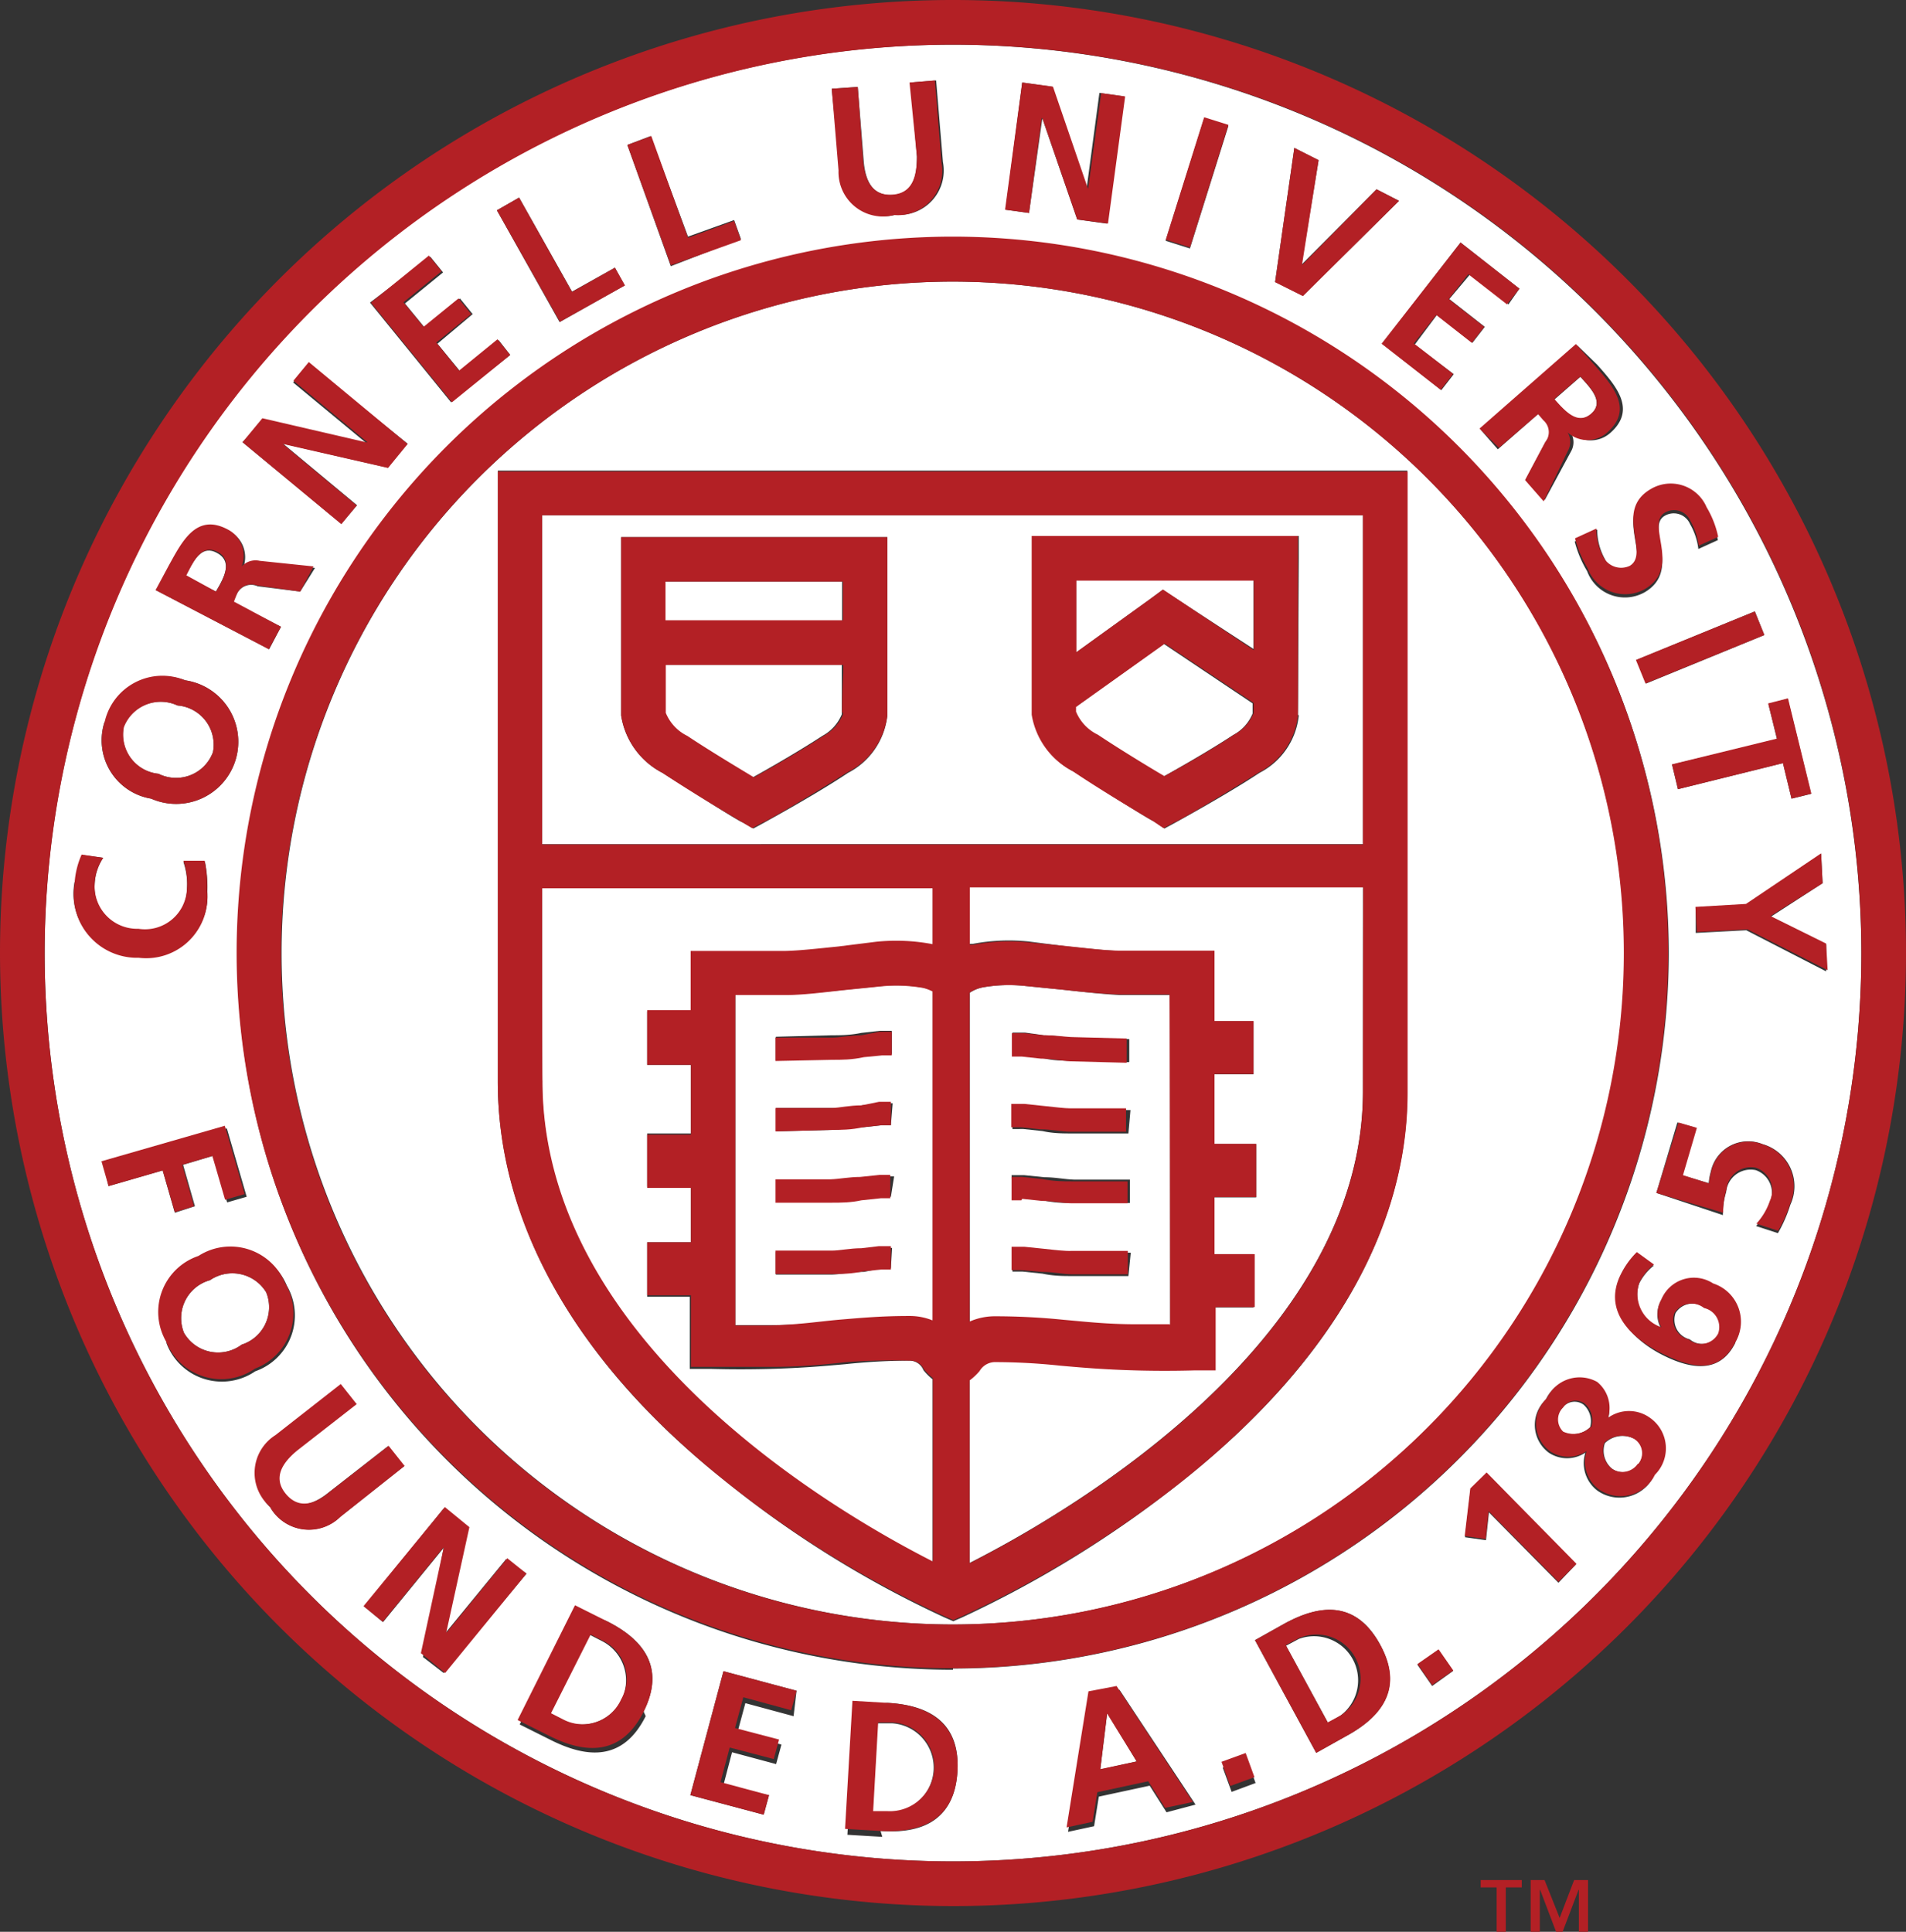 <svg id="Layer_1" data-name="Layer 1" xmlns="http://www.w3.org/2000/svg" viewBox="0 0 64.44 65.31">
  <rect x="0" y="0" width="64.44" height="65.31" fill="#333333" stroke="none"/>
  <defs>
    <style>
      .cls-1 {
        fill: #fff;
      }

      .cls-2 {
        fill: #b32025;
      }
    </style>
  </defs>
  <title>Cornell University</title>
  <g>
    <g>
      <path class="cls-1" d="M29.76,33.34l-1.28.13c-0.73.08-1.36,0.14-1.93,0.16l-1.69,0c0,1.24,0,10,0,11.17H26c1,0,1.76-.09,2.45-0.15s1.39-.13,2.3-0.12a2.06,2.06,0,0,1,.79.15V33.51a1.4,1.4,0,0,0-.32-0.12A5.27,5.27,0,0,0,29.76,33.34ZM28.12,35c0.28,0,.62,0,1-0.08l0.62-.07,0.41,0v0.79H29.82l-0.62.06c-0.41,0-.76.08-1.07,0.09l-1.9.05,0-.79Zm2,7.87H29.82L29.21,43c-0.41,0-.76.08-1.07,0.09H27.87l-1.64,0V42.33l1.63,0h0.27c0.28,0,.62,0,1-0.08l0.62-.06,0.41,0Zm0-2.41H29.82l-0.66.07c-0.39,0-.73.08-1,0.08h-0.2l-1.7,0V39.92l1.69,0h0.21c0.27,0,.59,0,1-0.08l0.66-.07h0.41Zm0-2.42H29.82l-0.62.07c-0.4,0-.75.08-1.07,0.09l-1.89.05,0-.79,1.9,0c0.28,0,.62,0,1-0.09l0.64-.07h0.4Z"/>
      <path class="cls-1" d="M7.33,18.69c-0.46-.25-0.72.16-0.93,0.54l-0.13.25L7.3,20l0.14-.25C7.63,19.4,7.81,18.94,7.33,18.69Z"/>
      <path class="cls-1" d="M18.33,36.58c0,8.86,10,14.63,13.2,16.25v-6.2a1.89,1.89,0,0,1-.31-0.31A0.51,0.51,0,0,0,30.74,46a20.81,20.81,0,0,0-2.16.12c-0.68.06-1.45,0.13-2.55,0.16s-1.93,0-2,0l-0.71,0V43.84H21.88V42h1.48V40.12H21.88v-1.8h1.48V36H21.88v-1.8h1.48v-2h3.17c0.51,0,1.11-.08,1.81-0.15l1.28-.13a6.56,6.56,0,0,1,1.92.08V30H18.33C18.33,33.62,18.33,36.58,18.33,36.58Z"/>
      <path class="cls-1" d="M39.35,21.77l-3,2.14h0c0,0.08,0,.13,0,0.16h0a1.5,1.5,0,0,0,.74.78c0.72,0.48,1.72,1.09,2.25,1.4,0.56-.31,1.62-0.92,2.35-1.4a1.44,1.44,0,0,0,.66-0.73V24.06h0s0-.13,0-0.28Z"/>
      <polygon class="cls-1" points="37.43 57.94 37.2 59.82 38.43 59.55 37.45 57.94 37.43 57.94"/>
      <path class="cls-1" d="M22.47,22.48c0,0.87,0,1.53,0,1.62a1.49,1.49,0,0,0,.73.78c0.72,0.48,1.72,1.09,2.25,1.4,0.56-.31,1.62-0.92,2.35-1.4a1.45,1.45,0,0,0,.66-0.73V24.09h0c0-.09,0-0.63,0-1.36V22.48h-6Z"/>
      <path class="cls-1" d="M28.47,19.66h-6V21h6C28.47,20.53,28.47,20.09,28.47,19.66Z"/>
      <path class="cls-1" d="M7.1,43.28a1.33,1.33,0,0,0-.88,1.78,1.33,1.33,0,0,0,1.95.4A1.33,1.33,0,0,0,9,43.69,1.34,1.34,0,0,0,7.1,43.28Z"/>
      <path class="cls-1" d="M30.15,58.26l-0.48,0-0.17,3,0.48,0A1.49,1.49,0,0,0,30.15,58.26Z"/>
      <path class="cls-1" d="M5.36,26.16a1.33,1.33,0,0,0,1.84-.73A1.33,1.33,0,0,0,6,23.85a1.34,1.34,0,0,0-1.82.73A1.33,1.33,0,0,0,5.36,26.16Z"/>
      <path class="cls-1" d="M20.35,55.48l-0.43-.22-1.34,2.66L19,58.14A1.49,1.49,0,0,0,20.35,55.48Z"/>
      <path class="cls-1" d="M43.91,55.41l-0.43.23,1.42,2.61L45.32,58A1.49,1.49,0,0,0,43.91,55.41Z"/>
      <path class="cls-1" d="M57.65,44.22a0.68,0.68,0,0,0-1,.17,0.68,0.68,0,0,0,.48.89,0.65,0.65,0,0,0,1-.2A0.66,0.66,0,0,0,57.65,44.22Z"/>
      <path class="cls-1" d="M36.38,19.63c0,0.56,0,1.15,0,1.72v0.71l2.51-1.81,0.42-.31,3.07,2c0-.74,0-1.58,0-2.35h-6Z"/>
      <path class="cls-1" d="M53.79,14c0.39-.34.11-0.73-0.17-1.05l-0.19-.21-0.88.77,0.19,0.21C53,14,53.38,14.35,53.79,14Z"/>
      <path class="cls-1" d="M32.22,1.51A30.71,30.71,0,1,0,62.93,32.22,30.75,30.75,0,0,0,32.22,1.51Zm29.4,28.35L59.86,31l1.88,0.93,0,0.91-2.7-1.39-1.71.09,0-.86,1.71-.1,2.53-1.71Zm-1.18-6.24,0.79,3.22L60.57,27,60.28,25.8l-3.55.88-0.2-.83L60.08,25l-0.29-1.19Zm-0.79-2.15-4,1.64-0.32-.8,4-1.64Zm-3.86-4.82a1.32,1.32,0,0,1,1.9.61,3.25,3.25,0,0,1,.39,1l-0.66.3a2.22,2.22,0,0,0-.28-0.84,0.6,0.6,0,0,0-.86-0.28c-0.65.38,0.58,1.84-.67,2.58a1.36,1.36,0,0,1-1.95-.71,3.75,3.75,0,0,1-.42-1L54,17.9a2.06,2.06,0,0,0,.26,1,0.68,0.68,0,0,0,.87.37C55.81,18.82,54.56,17.38,55.79,16.65ZM54,12.33c0.61,0.69,1.35,1.5.45,2.3a1,1,0,0,1-1.34,0h0a0.63,0.63,0,0,1,0,.64L52.23,16.9l-0.63-.72,0.68-1.28a0.53,0.53,0,0,0-.06-0.74L52,14l-1.36,1.19-0.57-.65,3.26-2.86ZM51.37,9.76L51,10.29l-1.31-1L49,10.11l1.2,0.94-0.42.54-1.2-.94-0.75,1,1.32,1-0.42.54-2-1.57L49.38,8.2ZM43.76,5l0.82,0.42L44,8.95h0L46.54,6.4,47.3,6.79,44.05,10l-0.94-.47ZM40.71,4l0.82,0.26-1.3,4.14-0.82-.26ZM34.56,2.79l1,0.14,1.18,3.43h0l0.43-3.22L38,3.26l-0.58,4.3-1-.14L35.24,4h0L34.79,7.2,34,7.09ZM29,2.94l0.2,2.5c0.06,0.74.34,1.2,1,1.15S31,6,31,5.29l-0.21-2.5,0.86-.07,0.23,2.76a1.5,1.5,0,0,1-1.6,1.78,1.5,1.5,0,0,1-1.88-1.49L28.12,3ZM22,4.6L23.26,8l1.56-.56,0.23,0.64L22.68,9,21.21,4.9ZM17.55,6.68l1.79,3.18,1.45-.81,0.33,0.6-2.2,1.24L16.8,7.11Zm-3,2,0.43,0.53-1.29,1.05,0.68,0.83,1.18-1,0.43,0.53-1.19,1,0.77,0.94,1.3-1.06L17.25,12l-2,1.6-2.74-3.37Zm-5.63,5.5L12.41,15h0l-2.5-2.07,0.52-.63L13.78,15l-0.67.81L9.57,15h0l2.5,2.08-0.53.63L8.2,14.95Zm-3.17,5c0.43-.81.92-1.8,2-1.23a1,1,0,0,1,.47,1.25h0a0.64,0.64,0,0,1,.61-0.19l1.82,0.19L10.15,20l-1.44-.18A0.53,0.53,0,0,0,8,20.1l-0.13.25L9.5,21.19l-0.4.76-3.83-2Zm-2.16,5.3A2,2,0,0,1,6.26,23a2.1,2.1,0,1,1-1.15,4A2,2,0,0,1,3.54,24.39Zm-1,5.43a2.82,2.82,0,0,1,.24-1L3.49,29a1.73,1.73,0,0,0-.29.91,1.44,1.44,0,0,0,1.48,1.53,1.42,1.42,0,0,0,1.64-1.35,2.37,2.37,0,0,0-.12-0.95H6.93a4.25,4.25,0,0,1,.08,1,2.07,2.07,0,0,1-2.31,2.21A2.14,2.14,0,0,1,2.52,29.82Zm0.91,9.44,4.17-1.2,0.67,2.31-0.66.19L7.19,39.08l-1,.3,0.4,1.4L5.91,41,5.5,39.57l-1.83.53Zm2.18,6.1a2,2,0,0,1,1.09-2.9,2,2,0,0,1,2.93.92,2,2,0,0,1-1.07,2.89A2,2,0,0,1,5.61,45.36Zm3.52,5.57a1.51,1.51,0,0,1,.19-2.41l2.17-1.72L12,47.48l-2,1.56c-0.58.46-.81,0.95-0.4,1.47s0.94,0.41,1.52-.06l2-1.56,0.54,0.68-2.17,1.72A1.51,1.51,0,0,1,9.12,50.93Zm5.1,5L15,52.33h0l-2.05,2.51-0.64-.53L15,51l0.83,0.67-0.78,3.55h0l2.06-2.51L17.8,53.2,15,56.56Zm7.53,2c-0.77,1.54-2,1.41-3.2.81l-1.06-.53,1.95-3.88L20.5,54.8C21.69,55.39,22.53,56.32,21.76,57.86Zm5,0-1.63-.44-0.27,1,1.49,0.4-0.18.66-1.49-.4-0.31,1.18L26,60.69l-0.18.66-2.48-.66,1.12-4.19,2.47,0.66Zm3,4.08-1.18-.07,0.25-4.33L30,57.57c1.32,0.07,2.47.59,2.37,2.31S31.09,62,29.77,61.9Zm9.61-.83-0.57-.9-1.72.37-0.16,1-0.88.19,0.74-4.6,1-.2,2.57,3.88Zm2.2-.69-0.3-.82,0.81-.3,0.3,0.82ZM45.5,58.7l-1,.56-2.07-3.81,1-.56c1.17-.64,2.41-0.8,3.23.71S46.67,58.07,45.5,58.7ZM48.42,57l-0.5-.72,0.71-.5,0.5,0.71Zm-16.2-.55a24.2,24.2,0,1,1,24.2-24.19A24.22,24.22,0,0,1,32.22,56.41Zm20.47-2.94-2.35-2.38-0.1.94-0.71-.1,0.19-1.62,0.55-.54,3,3.09Zm3.22-3.6a1.29,1.29,0,0,1-1.91.48,1.17,1.17,0,0,1-.4-1.28h0a1.11,1.11,0,0,1-1.24,0,1.17,1.17,0,0,1-.1-1.79,1.22,1.22,0,0,1,1.7-.55,1.14,1.14,0,0,1,.41,1.19h0a1.21,1.21,0,0,1,1.41,0A1.26,1.26,0,0,1,55.91,49.88Zm2.76-4.51c-0.54,1.08-1.55.87-2.46,0.41s-2-1.44-1.42-2.69a2.72,2.72,0,0,1,.54-0.75l0.58,0.42a1.81,1.81,0,0,0-.49.6,1.18,1.18,0,0,0,.74,1.52h0a0.94,0.94,0,0,1,0-.94,1.19,1.19,0,0,1,1.75-.54A1.36,1.36,0,0,1,58.67,45.37Zm1.85-4.64a4.66,4.66,0,0,1-.41.93l-0.74-.24a2.17,2.17,0,0,0,.46-0.78,0.81,0.81,0,0,0-.47-1.11,0.83,0.83,0,0,0-1,.74,2.52,2.52,0,0,0-.11.78L56,40.33l0.71-2.38,0.62,0.18-0.47,1.6L57.77,40a2,2,0,0,1,.07-0.39,1.29,1.29,0,0,1,1.75-.93A1.48,1.48,0,0,1,60.53,40.73Z"/>
      <path class="cls-1" d="M52.83,47.59a0.57,0.57,0,0,0,0,.82,0.83,0.83,0,0,0,.93-0.16,0.75,0.75,0,0,0-.22-0.76A0.51,0.51,0,0,0,52.83,47.59Z"/>
      <path class="cls-1" d="M32.22,9.52a22.7,22.7,0,1,0,22.7,22.7A22.73,22.73,0,0,0,32.22,9.52ZM40,50.05a36.93,36.93,0,0,1-7.47,4.63l-0.3.13-0.3-.13A35.47,35.47,0,0,1,24.43,50c-5-4-7.6-8.68-7.6-13.47V15.91H47.58v21C47.59,41.54,45,46.07,40,50.05Z"/>
      <path class="cls-1" d="M46.08,17.42H18.33c0,0.75,0,6.22,0,11.12H46.08C46.08,23.59,46.08,18.15,46.08,17.42ZM30,24.19a2.48,2.48,0,0,1-1.33,1.94c-1.06.71-2.76,1.64-2.83,1.68l-0.37.2-0.37-.21c-0.07,0-1.64-1-2.7-1.67A2.64,2.64,0,0,1,21,24.19c0-.14,0-2.95,0-5.28V18.16h9v0.75C30,24,30,24.16,30,24.19Zm13.91,0a2.47,2.47,0,0,1-1.33,1.94c-1.07.71-2.77,1.64-2.84,1.68l-0.37.2L39,27.76c-0.07,0-1.64-1-2.69-1.67a2.63,2.63,0,0,1-1.4-1.92s0-.17,0-5.29V18.12h9v0.75C43.89,22.27,43.89,24,43.88,24.16Z"/>
      <path class="cls-1" d="M35.94,33.46l-1.3-.13a5.1,5.1,0,0,0-1.41.05,1.23,1.23,0,0,0-.44.18V44.72a2.13,2.13,0,0,1,.89-0.18,23,23,0,0,1,2.3.12c0.69,0.06,1.4.13,2.45,0.15h1.13c0-1.21,0-9.93,0-11.17l-1.69,0C37.29,33.61,36.66,33.54,35.94,33.46Zm2.21,9.68-1.9,0c-0.3,0-.63,0-1-0.08l-0.67-.07H34.23l0-.79,0.43,0,0.68,0.07c0.37,0,.69.07,1,0.08l1.89,0ZM34.2,39.73h0.43l0.68,0.07c0.37,0,.68.07,1,0.08l0.89,0,1,0v0.79l-1,0-0.89,0c-0.3,0-.63,0-1-0.08l-0.67-.07H34.23Zm3.95-1.41-1.9,0c-0.31,0-.65,0-1-0.08l-0.65-.07H34.23l0-.79,0.44,0,0.66,0.07c0.38,0,.7.07,1,0.08l1.89,0Zm0-2.41-1.9-.05c-0.31,0-.65,0-1-0.09l-0.65-.07H34.23l0-.79,0.43,0L35.29,35c0.38,0,.7.08,1,0.08l1.89,0.05V35.9Z"/>
      <path class="cls-1" d="M32.78,30v1.91l0.11,0a6.52,6.52,0,0,1,1.89-.08L36.1,32c0.69,0.07,1.29.14,1.8,0.15h3.16v2.38h1.32v1.79H41.06v2.36h1.41v1.8H41.06V42.4h1.32v1.8H41.06v2.06l-0.71,0s-0.88,0-2,0-1.87-.09-2.55-0.16A20.79,20.79,0,0,0,33.68,46a0.61,0.61,0,0,0-.56.3,2,2,0,0,1-.34.32v6.22c3.06-1.55,13.3-7.37,13.3-15.95,0,0,0-3.14,0-6.91H32.78Z"/>
      <path class="cls-1" d="M54.26,48.79a0.79,0.79,0,0,0,.25.87,0.63,0.63,0,0,0,.88-0.16,0.57,0.57,0,0,0-.1-0.84A0.86,0.86,0,0,0,54.26,48.79Z"/>
    </g>
    <path class="cls-2" d="M32.22,64.44A32.22,32.22,0,1,0,0,32.22,32.25,32.25,0,0,0,32.22,64.44Zm0-62.93A30.71,30.71,0,1,1,1.51,32.22,30.75,30.75,0,0,1,32.22,1.51Z"/>
    <path class="cls-2" d="M8,32.22A24.2,24.2,0,1,0,32.22,8,24.22,24.22,0,0,0,8,32.22Zm24.2-22.7a22.7,22.7,0,1,1-22.7,22.7A22.73,22.73,0,0,1,32.22,9.52Z"/>
    <path class="cls-2" d="M28.14,35.83c0.31,0,.66,0,1.07-0.09l0.62-.06h0.32V34.88l-0.41,0L29.12,35c-0.39,0-.72.08-1,0.08l-1.9,0,0,0.79Z"/>
    <path class="cls-2" d="M29.12,42.2c-0.39,0-.72.08-1,0.08H27.85l-1.63,0v0.79l1.64,0h0.26c0.31,0,.67,0,1.07-0.09l0.61-.06h0.32l0-.79-0.41,0Z"/>
    <path class="cls-2" d="M29.08,39.79c-0.37,0-.69.07-1,0.08H27.91l-1.69,0v0.79l1.7,0h0.2c0.3,0,.64,0,1-0.08l0.66-.07h0.32l0-.79H29.74Z"/>
    <path class="cls-2" d="M29.12,37.37c-0.39,0-.72.08-1,0.09l-1.9,0,0,0.79,1.89-.05c0.31,0,.66,0,1.07-0.09l0.62-.07h0.32l0-.79h-0.4Z"/>
    <path class="cls-2" d="M34.56,40.53l0.67,0.07c0.38,0,.72.08,1,0.08l0.89,0,1,0V39.94l-1,0-0.89,0c-0.27,0-.59,0-1-0.08l-0.68-.07H34.2l0,0.79h0.33Z"/>
    <path class="cls-2" d="M35.29,35l-0.65-.07-0.43,0,0,0.79h0.33l0.65,0.07c0.39,0,.74.08,1,0.09l1.9,0.05V35.11l-1.89-.05C36,35.05,35.67,35,35.29,35Z"/>
    <path class="cls-2" d="M35.31,42.22l-0.68-.07-0.43,0,0,0.79h0.33L35.23,43c0.39,0,.72.08,1,0.08l1.9,0,0-.79-1.89,0C36,42.3,35.68,42.26,35.31,42.22Z"/>
    <path class="cls-2" d="M24.43,50a35.47,35.47,0,0,0,7.5,4.64l0.3,0.13,0.3-.13A36.93,36.93,0,0,0,40,50.05c5-4,7.59-8.52,7.59-13.11v-21H16.83V36.58C16.83,41.36,19.46,46,24.43,50Zm7.1-5.36a2.06,2.06,0,0,0-.79-0.15c-0.91,0-1.58.06-2.3,0.12S27,44.79,26,44.81H24.86c0-1.21,0-9.93,0-11.17l1.69,0c0.58,0,1.21-.08,1.93-0.16l1.28-.13a5.27,5.27,0,0,1,1.45.05,1.4,1.4,0,0,1,.32.12V44.68Zm14.55-7.74c0,8.58-10.24,14.4-13.3,15.95V46.67a2,2,0,0,0,.34-0.32,0.61,0.61,0,0,1,.56-0.3,20.79,20.79,0,0,1,2.16.12c0.68,0.06,1.45.13,2.55,0.16s1.93,0,2,0l0.71,0V44.19h1.32V42.4H41.06V40.47h1.41v-1.8H41.06V36.31h1.32V34.52H41.06V32.14H37.9c-0.51,0-1.11-.08-1.8-0.15l-1.31-.13a6.52,6.52,0,0,0-1.89.08l-0.11,0V30h13.3C46.08,33.8,46.08,36.94,46.08,36.94Zm-6.53,7.87H38.42c-1,0-1.76-.09-2.45-0.15a23,23,0,0,0-2.3-.12,2.13,2.13,0,0,0-.89.18V33.56a1.23,1.23,0,0,1,.44-0.18,5.1,5.1,0,0,1,1.41-.05l1.3,0.13c0.73,0.08,1.35.14,1.92,0.16l1.69,0C39.55,34.88,39.56,43.6,39.56,44.81ZM18.33,17.42H46.08c0,0.74,0,6.18,0,11.13H18.33C18.33,23.64,18.33,18.17,18.33,17.42Zm0,12.61h13.2v1.89a6.56,6.56,0,0,0-1.92-.08L28.33,32c-0.7.07-1.3,0.14-1.81,0.15H23.35v2H21.88V36h1.48v2.36H21.88v1.8h1.48V42H21.88v1.79h1.48v2.42l0.71,0s0.88,0,2,0,1.87-.09,2.55-0.16A20.81,20.81,0,0,1,30.74,46a0.51,0.51,0,0,1,.49.28,1.89,1.89,0,0,0,.31.31v6.2c-3.21-1.63-13.2-7.39-13.2-16.25C18.33,36.58,18.33,33.62,18.33,30Z"/>
    <path class="cls-2" d="M30,18.16H21v0.75c0,2.33,0,5.14,0,5.28a2.64,2.64,0,0,0,1.4,1.94c1.06,0.71,2.63,1.63,2.7,1.67L25.43,28l0.37-.2c0.07,0,1.77-1,2.83-1.68A2.48,2.48,0,0,0,30,24.19s0-.16,0-5.28V18.16Zm-7.5,1.5h6c0,0.42,0,.87,0,1.31h-6V19.66Zm6,4.43h0v0.06a1.45,1.45,0,0,1-.66.73c-0.72.48-1.79,1.09-2.35,1.4-0.53-.32-1.53-0.92-2.25-1.4a1.49,1.49,0,0,1-.73-0.78c0-.09,0-0.75,0-1.62h6v0.26C28.47,23.47,28.47,24,28.47,24.09Z"/>
    <path class="cls-2" d="M35.29,37.39l-0.66-.07-0.44,0,0,0.79h0.33l0.65,0.07c0.39,0,.73.08,1,0.08l1.9,0,0-.79-1.89,0C36,37.47,35.67,37.43,35.29,37.39Z"/>
    <path class="cls-2" d="M43.88,18.12h-9v0.75c0,5.12,0,5.25,0,5.29a2.63,2.63,0,0,0,1.4,1.92c1.05,0.71,2.62,1.63,2.69,1.67L39.34,28l0.37-.2c0.07,0,1.77-1,2.84-1.68a2.47,2.47,0,0,0,1.33-1.94c0-.11,0-1.89,0-5.28V18.12Zm-1.5,5.94v0.05a1.44,1.44,0,0,1-.66.73c-0.72.49-1.79,1.09-2.35,1.4-0.53-.31-1.53-0.92-2.25-1.4a1.5,1.5,0,0,1-.74-0.78h0s0-.08,0-0.16h0l3-2.14,3,2c0,0.15,0,.25,0,0.28h0Zm-3.06-4.13-0.42.31-2.51,1.81V21.35c0-.57,0-1.16,0-1.72h6c0,0.77,0,1.61,0,2.35Z"/>
    <path class="cls-2" d="M7,30.1a4.25,4.25,0,0,0-.08-1H6.2a2.37,2.37,0,0,1,.12.95,1.42,1.42,0,0,1-1.64,1.35,1.44,1.44,0,0,1-1.48-1.53A1.73,1.73,0,0,1,3.49,29l-0.73-.11a2.82,2.82,0,0,0-.24,1,2.14,2.14,0,0,0,2.17,2.49A2.07,2.07,0,0,0,7,30.1Z"/>
    <path class="cls-2" d="M5.11,27a2.1,2.1,0,1,0,1.15-4,2,2,0,0,0-2.72,1.4A2,2,0,0,0,5.11,27ZM4.19,24.58A1.34,1.34,0,0,1,6,23.85,1.33,1.33,0,0,1,7.2,25.43a1.33,1.33,0,0,1-1.84.73A1.33,1.33,0,0,1,4.19,24.58Z"/>
    <path class="cls-2" d="M9.5,21.19l-1.59-.85L8,20.1a0.53,0.53,0,0,1,.68-0.31L10.15,20l0.45-.85-1.82-.19a0.64,0.64,0,0,0-.61.19h0a1,1,0,0,0-.47-1.25c-1.07-.57-1.55.42-2,1.23l-0.44.82,3.83,2ZM7.44,19.77L7.3,20l-1-.55,0.13-.25c0.2-.38.47-0.78,0.93-0.54S7.63,19.4,7.44,19.77Z"/>
    <polygon class="cls-2" points="12.06 17.09 9.56 15.01 9.57 15.01 13.12 15.82 13.78 15.01 10.44 12.24 9.92 12.87 12.42 14.95 12.41 14.96 8.87 14.14 8.2 14.95 11.54 17.72 12.06 17.09"/>
    <polygon class="cls-2" points="17.25 12 16.82 11.47 15.52 12.53 14.75 11.58 15.93 10.62 15.5 10.09 14.32 11.05 13.64 10.22 14.93 9.17 14.5 8.64 12.54 10.23 15.28 13.6 17.25 12"/>
    <polygon class="cls-2" points="21.13 9.65 20.79 9.05 19.34 9.87 17.55 6.68 16.8 7.11 18.93 10.88 21.13 9.65"/>
    <polygon class="cls-2" points="25.05 8.12 24.82 7.47 23.26 8.04 22.02 4.6 21.21 4.9 22.68 8.97 25.05 8.12"/>
    <path class="cls-2" d="M30.23,7.27a1.5,1.5,0,0,0,1.6-1.78L31.61,2.72l-0.86.07L31,5.29C31,6,30.83,6.53,30.18,6.58s-0.93-.41-1-1.15L29,2.94,28.12,3l0.23,2.76A1.5,1.5,0,0,0,30.23,7.27Z"/>
    <polygon class="cls-2" points="35.22 3.99 35.24 3.99 36.42 7.42 37.46 7.56 38.04 3.26 37.23 3.15 36.79 6.37 36.78 6.37 35.6 2.93 34.56 2.79 33.98 7.09 34.79 7.2 35.22 3.99"/>
    <rect class="cls-2" x="38.3" y="5.74" width="4.34" height="0.86" transform="translate(22.47 42.93) rotate(-72.58)"/>
    <polygon class="cls-2" points="47.3 6.79 46.54 6.4 44.03 8.95 44.02 8.95 44.58 5.41 43.76 5 43.11 9.54 44.05 10.01 47.3 6.79"/>
    <polygon class="cls-2" points="48.71 13.18 49.13 12.64 47.8 11.61 48.56 10.65 49.76 11.59 50.18 11.05 48.98 10.11 49.64 9.27 50.95 10.29 51.37 9.76 49.38 8.2 46.71 11.62 48.71 13.18"/>
    <path class="cls-2" d="M50.68,15.14L52,14l0.18,0.21a0.53,0.53,0,0,1,.06.74l-0.68,1.28,0.63,0.72L53,15.26a0.63,0.63,0,0,0,0-.64h0a1,1,0,0,0,1.34,0c0.91-.8.16-1.6-0.45-2.3l-0.61-.69-3.26,2.86Zm2.75-2.41,0.19,0.21c0.28,0.32.57,0.71,0.17,1.05s-0.77,0-1.05-.29l-0.19-.21Z"/>
    <path class="cls-2" d="M54.23,18.87a2.06,2.06,0,0,1-.26-1l-0.72.33a3.75,3.75,0,0,0,.42,1,1.36,1.36,0,0,0,1.95.71c1.25-.74,0-2.19.67-2.58a0.6,0.6,0,0,1,.86.28,2.22,2.22,0,0,1,.28.84l0.66-.3a3.25,3.25,0,0,0-.39-1,1.32,1.32,0,0,0-1.9-.61c-1.24.73,0,2.17-.7,2.59A0.68,0.68,0,0,1,54.23,18.87Z"/>
    <rect class="cls-2" x="55.31" y="21.46" width="4.34" height="0.86" transform="translate(-4.01 23.33) rotate(-22.19)"/>
    <polygon class="cls-2" points="56.53 25.84 56.73 26.68 60.28 25.8 60.57 27 61.24 26.83 60.45 23.61 59.78 23.78 60.08 24.97 56.53 25.84"/>
    <polygon class="cls-2" points="57.32 30.66 57.37 31.51 59.08 31.42 61.79 32.8 61.74 31.9 59.86 30.97 61.62 29.86 61.57 28.85 59.03 30.56 57.32 30.66"/>
    <polygon class="cls-2" points="5.91 40.98 6.56 40.78 6.16 39.38 7.18 39.08 7.61 40.56 8.27 40.37 7.6 38.06 3.43 39.26 3.67 40.1 5.5 39.57 5.91 40.98"/>
    <path class="cls-2" d="M9.64,43.38a2,2,0,0,0-2.93-.92,2,2,0,0,0-1.09,2.9,2,2,0,0,0,3,.91A2,2,0,0,0,9.64,43.38ZM8.17,45.46a1.33,1.33,0,0,1-1.95-.4,1.33,1.33,0,0,1,.88-1.78A1.34,1.34,0,0,1,9,43.69,1.33,1.33,0,0,1,8.17,45.46Z"/>
    <path class="cls-2" d="M11.51,51.28l2.17-1.72-0.54-.68-2,1.56C10.6,50.9,10.07,51,9.66,50.5s-0.18-1,.4-1.47l2-1.56-0.54-.68L9.31,48.52a1.51,1.51,0,0,0-.19,2.41A1.51,1.51,0,0,0,11.51,51.28Z"/>
    <polygon class="cls-2" points="17.15 52.68 15.1 55.19 15.09 55.18 15.87 51.63 15.04 50.95 12.29 54.3 12.94 54.83 14.99 52.32 15 52.33 14.23 55.89 15.05 56.56 17.8 53.2 17.15 52.68"/>
    <path class="cls-2" d="M20.5,54.8l-1.06-.53L17.5,58.15l1.06,0.53c1.18,0.6,2.43.72,3.2-.81S21.69,55.39,20.5,54.8ZM21,57.45a1.42,1.42,0,0,1-1.94.69l-0.43-.22,1.34-2.66,0.43,0.22A1.42,1.42,0,0,1,21,57.45Z"/>
    <polygon class="cls-2" points="23.34 60.69 25.82 61.35 26 60.69 24.36 60.25 24.67 59.08 26.16 59.47 26.34 58.81 24.85 58.42 25.13 57.38 26.75 57.82 26.93 57.16 24.46 56.5 23.34 60.69"/>
    <path class="cls-2" d="M30,57.57l-1.18-.07-0.25,4.33,1.18,0.07c1.32,0.07,2.52-.31,2.62-2S31.34,57.64,30,57.57Zm0,3.66-0.48,0,0.17-3,0.48,0A1.49,1.49,0,0,1,30,61.23Z"/>
    <path class="cls-2" d="M36.8,57.18l-0.74,4.6,0.88-.19,0.16-1,1.72-.37,0.57,0.9,0.94-.2L37.75,57Zm0.4,2.63,0.23-1.88h0l1,1.62Z"/>
    <rect class="cls-2" x="41.42" y="59.39" width="0.87" height="0.87" transform="translate(-17.93 17.91) rotate(-19.99)"/>
    <path class="cls-2" d="M43.43,54.89l-1,.56,2.07,3.81,1-.56c1.16-.63,2-1.58,1.16-3.1S44.6,54.25,43.43,54.89ZM45.32,58l-0.43.23-1.42-2.61,0.43-.23A1.49,1.49,0,0,1,45.32,58Z"/>
    <rect class="cls-2" x="48.09" y="55.93" width="0.87" height="0.87" transform="translate(-23.48 37.75) rotate(-34.78)"/>
    <polygon class="cls-2" points="49.71 50.32 49.52 51.93 50.23 52.03 50.33 51.09 52.69 53.48 53.3 52.87 50.26 49.78 49.71 50.32"/>
    <path class="cls-2" d="M55.78,47.93a1.21,1.21,0,0,0-1.41,0h0A1.14,1.14,0,0,0,54,46.72a1.22,1.22,0,0,0-1.7.55,1.17,1.17,0,0,0,.1,1.79,1.11,1.11,0,0,0,1.24,0h0a1.17,1.17,0,0,0,.4,1.28,1.29,1.29,0,0,0,1.91-.48A1.26,1.26,0,0,0,55.78,47.93Zm-2,.31a0.83,0.83,0,0,1-.93.16,0.57,0.57,0,0,1,0-.82,0.51,0.51,0,0,1,.76-0.1A0.75,0.75,0,0,1,53.8,48.24Zm1.59,1.25a0.63,0.63,0,0,1-.88.16,0.79,0.79,0,0,1-.25-0.87,0.86,0.86,0,0,1,1-.14A0.57,0.57,0,0,1,55.39,49.49Z"/>
    <path class="cls-2" d="M57.92,43.39a1.19,1.19,0,0,0-1.75.54,0.94,0.94,0,0,0,0,.94h0a1.18,1.18,0,0,1-.74-1.52,1.81,1.81,0,0,1,.49-0.6l-0.58-.42a2.72,2.72,0,0,0-.54.75c-0.63,1.25.36,2.17,1.42,2.69s1.92,0.66,2.46-.41A1.36,1.36,0,0,0,57.92,43.39Zm0.17,1.69a0.65,0.65,0,0,1-1,.2,0.68,0.68,0,0,1-.48-0.89,0.68,0.68,0,0,1,1-.17A0.66,0.66,0,0,1,58.09,45.08Z"/>
    <path class="cls-2" d="M59.6,38.69a1.29,1.29,0,0,0-1.75.93,2,2,0,0,0-.07.39l-0.88-.28,0.47-1.6-0.62-.18L56,40.33,58.26,41a2.52,2.52,0,0,1,.11-0.78,0.83,0.83,0,0,1,1-.74,0.81,0.81,0,0,1,.47,1.11,2.17,2.17,0,0,1-.46.78l0.74,0.24a4.66,4.66,0,0,0,.41-0.93A1.48,1.48,0,0,0,59.6,38.69Z"/>
  </g>
  <g>
    <polygon class="cls-2" points="52.73 64.84 52.22 63.56 51.75 63.56 51.75 65.31 52.06 65.31 52.06 63.89 52.07 63.89 52.61 65.31 52.83 65.31 53.37 63.89 53.38 63.89 53.38 65.31 53.69 65.31 53.69 63.56 53.22 63.56 52.73 64.84"/>
    <polygon class="cls-2" points="50.06 63.81 50.6 63.81 50.6 65.31 50.91 65.31 50.91 63.81 51.45 63.81 51.45 63.56 50.06 63.56 50.06 63.81"/>
  </g>
</svg>
